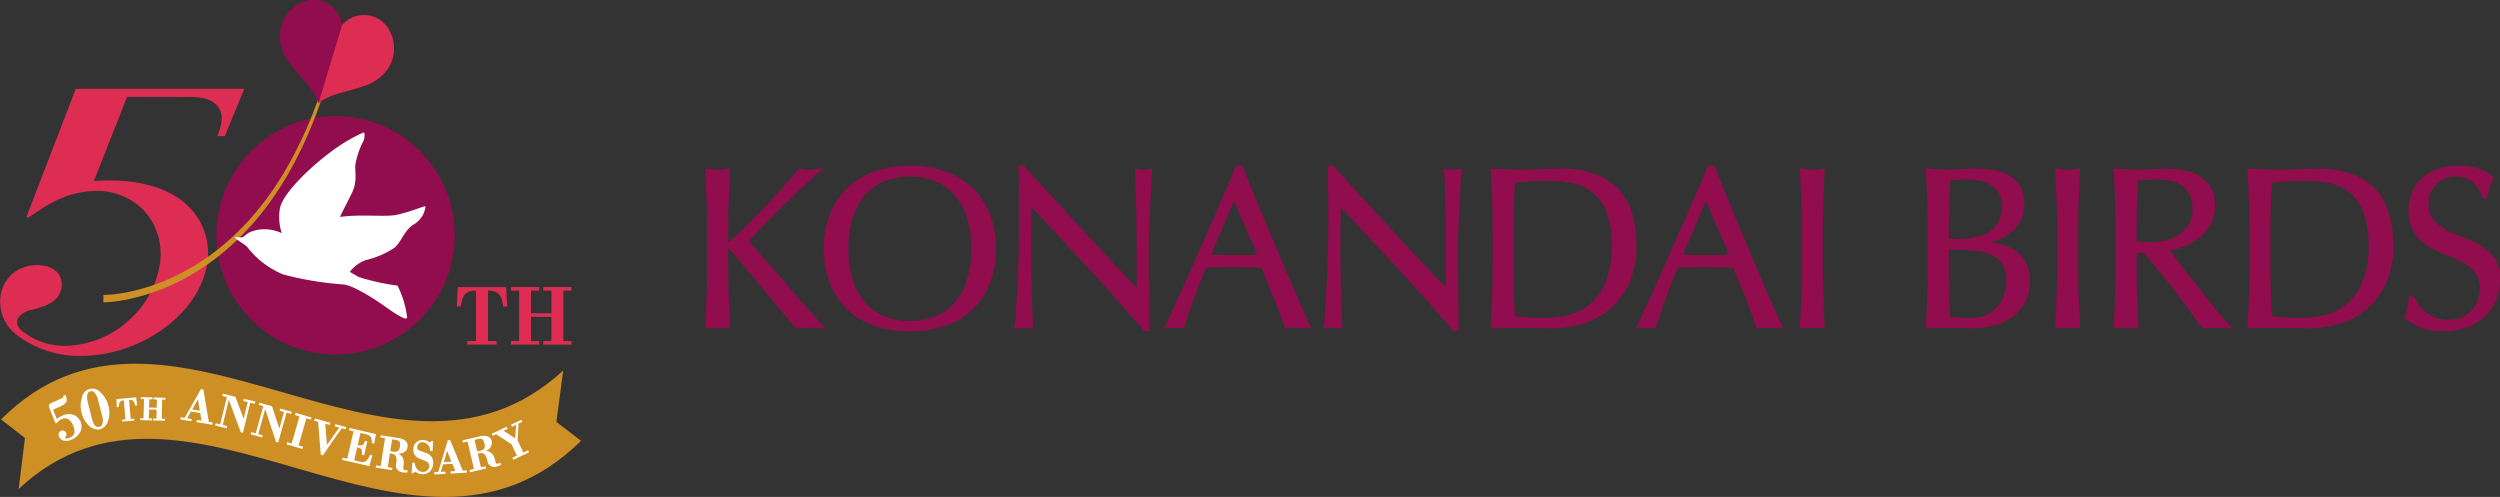 <svg xmlns="http://www.w3.org/2000/svg" xmlns:xlink="http://www.w3.org/1999/xlink" width="301.854" height="60" viewBox="0 0 301.854 60">
  <rect x="0" y="0" width="301.854" height="60" fill="#333333" stroke="none"/>
  <defs>
    <clipPath id="clip-path">
      <rect id="長方形_2271" data-name="長方形 2271" width="216.7" height="20" fill="none"/>
    </clipPath>
    <clipPath id="clip-path-2">
      <rect id="長方形_2272" data-name="長方形 2272" width="70.154" height="60" fill="none"/>
    </clipPath>
  </defs>
  <g id="グループ_4298" data-name="グループ 4298" transform="translate(1372 -244)">
    <g id="グループ_2522" data-name="グループ 2522" transform="translate(-1304.846 264)">
      <g id="グループ_2521" data-name="グループ 2521" transform="translate(18 0)" clip-path="url(#clip-path)">
        <path id="パス_177" data-name="パス 177" d="M9.667,14.085C8.221,12.411,6.745,10.72,5.281,9.057c.483-.554,1.072-1.193,1.754-1.9C7.765,6.4,8.546,5.618,9.358,4.827s1.621-1.567,2.419-2.318S13.3,1.1,13.932.551l.4-.347L13.811.29c-.218.036-.435.069-.653.094A4.1,4.1,0,0,1,12,.386c-.18-.027-.371-.059-.569-.1L11.342.275,11.287.34q-.957,1.1-2,2.276c-.69.78-1.4,1.555-2.1,2.3S5.78,6.393,5.071,7.1s-1.37,1.323-2,1.874a1.274,1.274,0,0,1-.285.215.175.175,0,0,1-.011-.077V7.593c0-1.219.023-2.422.067-3.572q.069-1.754.151-3.578L3,.262,2.816.29c-.235.036-.463.067-.681.094A4.936,4.936,0,0,1,.86.384C.642.357.416.326.18.29L0,.262.008.443Q.089,2.268.159,4.021C.2,5.2.226,6.4.226,7.593v4.752c0,1.2-.022,2.4-.067,3.587s-.1,2.337-.151,3.479L0,19.584l.171-.015a16.192,16.192,0,0,1,2.655,0L3,19.584l-.008-.172q-.081-1.711-.151-3.479c-.044-1.158-.067-2.365-.067-3.587L2.753,9.926s.063.013.225.175c.292.3.744.81,1.347,1.526s1.294,1.547,2.05,2.458S7.906,15.942,8.7,16.916s1.524,1.849,2.178,2.6l.054.061.081-.011a4.971,4.971,0,0,1,.731-.054h1.573a6.061,6.061,0,0,1,.8.054l.4.055-.269-.3c-1.512-1.706-3.053-3.466-4.58-5.234" transform="translate(0 0.071)" fill="#910d4e"/>
        <path id="パス_178" data-name="パス 178" d="M28.521,2.638A9.226,9.226,0,0,0,25.228.671,12.7,12.7,0,0,0,21.019,0a12.6,12.6,0,0,0-4.18.671,9.214,9.214,0,0,0-3.294,1.967A8.9,8.9,0,0,0,11.4,5.8a11.177,11.177,0,0,0-.763,4.244,11.163,11.163,0,0,0,.763,4.241,8.9,8.9,0,0,0,2.143,3.16,8.748,8.748,0,0,0,3.3,1.927,13.36,13.36,0,0,0,4.178.63,13.454,13.454,0,0,0,4.2-.63,8.738,8.738,0,0,0,3.3-1.927,8.9,8.9,0,0,0,2.143-3.16,11.152,11.152,0,0,0,.764-4.241A11.166,11.166,0,0,0,30.663,5.8a8.911,8.911,0,0,0-2.142-3.16m-7.5,16.122a8.177,8.177,0,0,1-2.916-.515,6.268,6.268,0,0,1-2.35-1.58,7.414,7.414,0,0,1-1.567-2.71,12.137,12.137,0,0,1-.566-3.914,12.154,12.154,0,0,1,.566-3.917,7.448,7.448,0,0,1,1.567-2.71,6.273,6.273,0,0,1,2.35-1.58,8.578,8.578,0,0,1,5.857,0,6.247,6.247,0,0,1,2.352,1.58,7.421,7.421,0,0,1,1.567,2.71,12.137,12.137,0,0,1,.566,3.917,12.125,12.125,0,0,1-.566,3.914,7.425,7.425,0,0,1-1.567,2.71,6.263,6.263,0,0,1-2.35,1.58,8.262,8.262,0,0,1-2.942.515" transform="translate(3.675 0.001)" fill="#910d4e"/>
        <path id="パス_179" data-name="パス 179" d="M43.378.5a3.784,3.784,0,0,1-.893-.133l-.2-.048.012.2c.089,1.6.149,3.343.176,5.173.028,1.807.042,3.708.042,5.647V14.73c-.772-.784-1.672-1.732-2.681-2.816q-1.681-1.808-3.555-3.841T32.506,3.957Q30.6,1.87,28.936.047L28.892,0H28.23l.009.157c.036.631.058,1.586.067,2.839.009,1.271.013,2.788.013,4.557,0,.607-.009,1.3-.027,2.069s-.042,1.565-.069,2.376c-.026.768-.062,1.562-.109,2.426-.046.81-.087,1.563-.124,2.254s-.077,1.282-.122,1.776-.086.83-.121,1.005l-.04.2.206-.023a8.67,8.67,0,0,1,1.932,0l.191.023-.023-.191c-.019-.147-.036-.433-.054-.831s-.036-.9-.054-1.448-.036-1.152-.055-1.8-.032-1.278-.04-1.905l-.028-1.8q-.014-.852-.013-1.433c0-1.484.009-2.672.027-3.533q.02-1.015.043-1.709c2.26,2.424,4.568,4.914,6.863,7.4,2.368,2.567,4.622,5.1,6.7,7.525l.046.052h.6V18.937c0-.441-.005-.965-.013-1.565s-.019-1.242-.028-1.932l-.027-2.059q-.014-1.021-.013-1.96V9.763c0-.534.017-1.247.054-2.12s.078-1.784.124-2.706.09-1.787.136-2.6S44.366.923,44.4.522l.019-.211-.2.052A3.673,3.673,0,0,1,43.378.5" transform="translate(9.572 0.001)" fill="#910d4e"/>
        <path id="パス_180" data-name="パス 180" d="M57.969,17.5q-.561-1.269-1.259-2.886t-1.491-3.5q-.793-1.879-1.585-3.785T52.074,3.561Q51.307,1.695,50.654.093L50.613,0H49.9l-.04.09c-1.407,3.261-2.834,6.535-4.238,9.725-1.425,3.228-2.878,6.461-4.323,9.613l-.112.244.268-.032a9.257,9.257,0,0,1,1.987,0l.128.016.034-.125c.237-.844.6-1.923,1.066-3.208.461-1.269.982-2.617,1.546-4.007.531-.019,1.053-.031,1.569-.039,1.127-.02,2.3-.019,3.469,0q.85.012,1.676.039.341.87.732,1.83.353.866.7,1.714l.112.274c.262.651.506,1.281.721,1.874s.392,1.109.517,1.526l.038.124.128-.02a4.983,4.983,0,0,1,.7-.054h1.449a5,5,0,0,1,.705.054l.293.044-.141-.264c-.231-.432-.537-1.078-.91-1.923m-5.547-6.741q-.654.022-1.309.034c-.979.019-1.944.024-3-.012-.457-.017-.869-.026-1.258-.03L49.612,4.26Z" transform="translate(14.226 0.001)" fill="#910d4e"/>
        <path id="パス_181" data-name="パス 181" d="M71.129.5a3.785,3.785,0,0,1-.893-.133l-.2-.048.012.2c.089,1.6.149,3.343.176,5.173.028,1.807.042,3.708.042,5.647V14.73C69.5,13.946,68.6,13,67.587,11.914q-1.681-1.808-3.555-3.841T60.257,3.957q-1.9-2.087-3.569-3.91L56.643,0h-.662l.009.157c.035.631.058,1.586.067,2.839.008,1.271.013,2.788.013,4.557,0,.607-.009,1.3-.027,2.069S56,11.187,55.976,12c-.026.768-.062,1.562-.109,2.426-.046.81-.087,1.563-.124,2.254s-.077,1.282-.122,1.776-.086.83-.121,1.005l-.04.2.206-.023a8.67,8.67,0,0,1,1.932,0l.191.023-.023-.191c-.019-.147-.036-.433-.054-.831s-.036-.9-.054-1.448-.036-1.152-.055-1.8-.032-1.278-.04-1.905l-.028-1.8q-.014-.852-.013-1.433c0-1.484.009-2.672.027-3.533q.022-1.015.043-1.709c2.26,2.424,4.568,4.914,6.863,7.4,2.368,2.567,4.622,5.1,6.7,7.525L71.2,20h.6V18.937c0-.441-.005-.965-.013-1.565s-.019-1.242-.028-1.932l-.027-2.059q-.014-1.021-.013-1.96V9.763c0-.534.017-1.247.054-2.12s.078-1.784.124-2.706.09-1.787.136-2.6.086-1.417.122-1.818l.019-.211-.2.052A3.673,3.673,0,0,1,71.129.5" transform="translate(19.158 0.001)" fill="#910d4e"/>
        <path id="パス_182" data-name="パス 182" d="M87.568,5.694a7.3,7.3,0,0,0-1.633-2.934A7.357,7.357,0,0,0,83.073.914,12.057,12.057,0,0,0,78.9.27c-.7,0-1.4.022-2.076.069a39.979,39.979,0,0,1-4.113.027C72.032.339,71.343.305,70.65.27L70.486.261l.007.164q.083,1.822.152,3.578c.044,1.176.067,2.377.067,3.572v4.752c0,1.2-.023,2.4-.067,3.586s-.1,2.338-.152,3.481l-.007.167.167-.011c.605-.035,1.219-.055,1.823-.055h1.833c.631,0,1.246.011,1.828.028.6.019,1.219.027,1.838.027a13,13,0,0,0,3.417-.488,9.188,9.188,0,0,0,3.282-1.67,9.069,9.069,0,0,0,2.447-3.1,10.562,10.562,0,0,0,.959-4.724,13.6,13.6,0,0,0-.513-3.869M85.1,9.563a11.174,11.174,0,0,1-.74,4.4,7.115,7.115,0,0,1-1.9,2.667,6.379,6.379,0,0,1-2.634,1.323,12.813,12.813,0,0,1-2.973.357c-.673,0-1.349-.023-2.013-.069a10.6,10.6,0,0,1-1.428-.179c-.1-1.865-.157-3.793-.157-5.737V7.575c0-1,.013-1.986.042-2.938.026-.916.065-1.806.114-2.648.546-.069,1.146-.129,1.785-.178.7-.054,1.467-.082,2.286-.082a13.048,13.048,0,0,1,3.081.342A5.548,5.548,0,0,1,82.95,3.282a5.876,5.876,0,0,1,1.571,2.385,11.169,11.169,0,0,1,.579,3.9" transform="translate(24.349 0.091)" fill="#910d4e"/>
        <path id="パス_183" data-name="パス 183" d="M100.315,17.5q-.561-1.269-1.258-2.886t-1.491-3.5Q96.774,9.236,95.98,7.33T94.421,3.561Q93.656,1.695,93,.093L92.961,0h-.718L92.2.09C90.8,3.351,89.37,6.625,87.964,9.815c-1.423,3.228-2.877,6.461-4.322,9.613l-.112.244.266-.032a9.269,9.269,0,0,1,1.989,0l.128.016.034-.125c.235-.844.595-1.923,1.064-3.208.463-1.269.984-2.617,1.547-4.007.53-.019,1.053-.031,1.569-.039,1.126-.02,2.3-.019,3.469,0q.85.012,1.678.039.339.87.731,1.83.353.866.7,1.714l.11.274c.264.651.507,1.281.722,1.874s.393,1.109.518,1.526l.038.124.128-.02a4.968,4.968,0,0,1,.7-.054h1.449a5.013,5.013,0,0,1,.7.054l.295.044-.141-.264c-.231-.432-.54-1.078-.911-1.923m-5.546-6.741c-.437.015-.873.026-1.31.034-.978.019-1.944.024-3-.012-.456-.017-.869-.026-1.257-.03L91.96,4.26Z" transform="translate(28.855 0.001)" fill="#910d4e"/>
        <path id="パス_184" data-name="パス 184" d="M101.075,4.006q.067-1.754.149-3.578l.009-.182-.182.028c-.235.036-.461.067-.681.094a4.936,4.936,0,0,1-1.275,0c-.217-.027-.444-.058-.679-.094l-.18-.028.008.182q.083,1.824.151,3.578c.046,1.176.069,2.379.069,3.572V12.33c0,1.2-.023,2.4-.069,3.587s-.1,2.337-.151,3.479l-.008.172.172-.015a16.176,16.176,0,0,1,2.653,0l.172.015-.009-.172q-.081-1.711-.149-3.479c-.046-1.158-.069-2.365-.069-3.587V7.578c0-1.219.023-2.422.069-3.572" transform="translate(33.935 0.086)" fill="#910d4e"/>
        <path id="パス_185" data-name="パス 185" d="M117.4,9.195a6.976,6.976,0,0,0,2.7-1.481A4.277,4.277,0,0,0,121.419,4.4a3.876,3.876,0,0,0-.486-2.011A3.614,3.614,0,0,0,119.62,1.1a5.728,5.728,0,0,0-1.881-.654,14.433,14.433,0,0,0-3.705-.112,19.22,19.22,0,0,1-2.878.027q-.737-.04-1.446-.1l-.168-.013.007.171c.055,1.176.1,2.356.151,3.533s.069,2.392.069,3.587V12.3c0,1.2-.023,2.4-.069,3.572s-.1,2.345-.151,3.521l-.007.172.17-.015c.426-.036.868-.055,1.314-.055h1.327c.444,0,.888.011,1.321.028s.893.027,1.332.027a11.612,11.612,0,0,0,2.453-.266,6.867,6.867,0,0,0,2.278-.931,5.273,5.273,0,0,0,1.689-1.748,5.123,5.123,0,0,0,.651-2.675,4.23,4.23,0,0,0-1.468-3.573A6.406,6.406,0,0,0,117.4,9.195m.883-2.429a3.39,3.39,0,0,1-1.14,1.166,5.038,5.038,0,0,1-1.633.63,9.413,9.413,0,0,1-1.87.19H112.31V6.829c0-.884.017-1.765.055-2.62l.1-2.5c.211-.028.456-.054.743-.079.335-.027.736-.042,1.192-.042a10.062,10.062,0,0,1,1.563.124,3.87,3.87,0,0,1,1.37.478,2.854,2.854,0,0,1,.986,1,3.338,3.338,0,0,1,.389,1.732,3.573,3.573,0,0,1-.431,1.843M115,18.313c-.5,0-.981-.015-1.441-.042-.4-.024-.772-.051-1.1-.083l-.1-2.661c-.038-.908-.055-1.845-.055-2.784V10.073h1.08a16.739,16.739,0,0,1,2.454.164,5.682,5.682,0,0,1,1.853.579,2.86,2.86,0,0,1,1.157,1.129,3.844,3.844,0,0,1,.4,1.876,5.06,5.06,0,0,1-.344,1.919,4.189,4.189,0,0,1-.924,1.414,3.83,3.83,0,0,1-1.356.864,4.581,4.581,0,0,1-1.629.3" transform="translate(37.84 0.089)" fill="#910d4e"/>
        <path id="パス_186" data-name="パス 186" d="M123.987,4.006q.067-1.754.151-3.578l.008-.182-.18.028c-.237.036-.463.067-.682.094a4.936,4.936,0,0,1-1.275,0c-.217-.027-.444-.058-.678-.094l-.182-.028.008.182q.083,1.824.152,3.578c.044,1.176.067,2.379.067,3.572V12.33c0,1.2-.023,2.4-.067,3.587s-.1,2.337-.152,3.479l-.008.172.172-.015a16.176,16.176,0,0,1,2.653,0l.172.015-.008-.172q-.083-1.711-.151-3.479c-.044-1.158-.069-2.365-.069-3.587V7.578c0-1.219.024-2.422.069-3.572" transform="translate(41.85 0.086)" fill="#910d4e"/>
        <path id="パス_187" data-name="パス 187" d="M139.468,18.171c-.412-.488-.862-1.041-1.336-1.64s-.966-1.224-1.477-1.878-1.005-1.281-1.477-1.88-.9-1.146-1.285-1.641c-.3-.389-.546-.708-.745-.962a9.7,9.7,0,0,0,1.539-.422,7.259,7.259,0,0,0,1.857-.989,5.715,5.715,0,0,0,1.476-1.615,4.435,4.435,0,0,0,.611-2.359,4.455,4.455,0,0,0-.471-2.145,3.87,3.87,0,0,0-1.28-1.394,5.463,5.463,0,0,0-1.87-.752,13.163,13.163,0,0,0-3.793-.156,22.24,22.24,0,0,1-3.1.027q-.767-.04-1.557-.1L126.4.258l.007.167q.083,1.824.152,3.578c.044,1.176.067,2.379.067,3.573v4.751c0,1.2-.023,2.4-.067,3.587s-.1,2.337-.152,3.479l-.008.172.172-.015a16.464,16.464,0,0,1,2.652,0l.174.015-.008-.172c-.055-1.141-.108-2.3-.151-3.479-.046-1.158-.07-2.365-.07-3.587V10.459h.826c.564.591,1.195,1.32,1.877,2.17s1.386,1.749,2.061,2.634c.7.912,1.3,1.726,1.845,2.484s.971,1.354,1.243,1.74l.052.075.093-.013a5.254,5.254,0,0,1,.771-.054h1.615a6.092,6.092,0,0,1,.8.054l.436.059-.311-.313c-.25-.254-.588-.631-1-1.123M134.214,8.29a4.95,4.95,0,0,1-1.632.658,8.429,8.429,0,0,1-1.734.19c-.361,0-.693-.008-.989-.027a5.693,5.693,0,0,1-.7-.083V7.576c0-1,.018-2,.055-2.979l.1-2.885c.252-.028.558-.055.932-.081.429-.027.959-.042,1.576-.042a7.1,7.1,0,0,1,1.419.149,3.751,3.751,0,0,1,1.314.546,3.043,3.043,0,0,1,.979,1.066,3.482,3.482,0,0,1,.377,1.71,3.718,3.718,0,0,1-.483,1.979,3.858,3.858,0,0,1-1.224,1.25" transform="translate(43.662 0.09)" fill="#910d4e"/>
        <path id="パス_188" data-name="パス 188" d="M153.857,2.759A7.357,7.357,0,0,0,151,.914,12.054,12.054,0,0,0,146.828.27c-.7,0-1.4.022-2.076.069a40,40,0,0,1-4.114.027c-.682-.027-1.372-.061-2.065-.1L138.41.261l.007.164q.083,1.822.151,3.578c.046,1.176.067,2.377.067,3.572v4.752c0,1.2-.022,2.4-.067,3.586s-.1,2.338-.151,3.481l-.007.167.165-.011c.607-.035,1.219-.055,1.824-.055h1.833c.63,0,1.245.011,1.827.028.6.019,1.22.027,1.838.027a13.006,13.006,0,0,0,3.419-.488,9.171,9.171,0,0,0,3.28-1.67,9.075,9.075,0,0,0,2.45-3.1A10.581,10.581,0,0,0,156,9.563a13.548,13.548,0,0,0-.513-3.869,7.3,7.3,0,0,0-1.633-2.934m-.834,6.8a11.15,11.15,0,0,1-.74,4.4,7.115,7.115,0,0,1-1.9,2.667,6.374,6.374,0,0,1-2.633,1.323,12.816,12.816,0,0,1-2.975.357c-.67,0-1.348-.023-2.013-.069a10.542,10.542,0,0,1-1.426-.179c-.1-1.865-.159-3.793-.159-5.737V7.575c0-1,.013-1.986.043-2.938.026-.916.063-1.806.113-2.648.548-.069,1.148-.129,1.785-.178.7-.054,1.468-.082,2.286-.082a13.06,13.06,0,0,1,3.082.342,5.55,5.55,0,0,1,2.385,1.211,5.877,5.877,0,0,1,1.573,2.385,11.2,11.2,0,0,1,.577,3.9" transform="translate(47.813 0.091)" fill="#910d4e"/>
        <path id="パス_189" data-name="パス 189" d="M163.356,11.2a5.458,5.458,0,0,0-1.645-1.532,11.632,11.632,0,0,0-2.091-.993,15.553,15.553,0,0,1-2.046-.905,5.351,5.351,0,0,1-1.557-1.223A2.885,2.885,0,0,1,155.41,4.6a3.486,3.486,0,0,1,.249-1.327,2.993,2.993,0,0,1,.7-1.039,3.265,3.265,0,0,1,1.072-.674,3.756,3.756,0,0,1,1.355-.238,2.857,2.857,0,0,1,1.249.249,3.4,3.4,0,0,1,.9.62,3.1,3.1,0,0,1,.6.8,7.124,7.124,0,0,1,.362.823l.035.1h.557l.024-.12c.106-.521.215-.962.324-1.31a5.846,5.846,0,0,1,.4-.97l.057-.109-.1-.077A5.824,5.824,0,0,0,161.379.326,7.388,7.388,0,0,0,159.063,0a7.553,7.553,0,0,0-2.512.394A5.762,5.762,0,0,0,154.628,1.5,4.739,4.739,0,0,0,153.4,3.2a5.453,5.453,0,0,0-.424,2.173,4.793,4.793,0,0,0,.669,2.681,5.668,5.668,0,0,0,1.644,1.631,10.809,10.809,0,0,0,2.094,1.051,18.742,18.742,0,0,1,2.048.9,5.253,5.253,0,0,1,1.557,1.208,2.863,2.863,0,0,1,.605,1.92,4.288,4.288,0,0,1-.264,1.51,3.634,3.634,0,0,1-.748,1.22,3.544,3.544,0,0,1-1.183.822,3.863,3.863,0,0,1-1.566.305,4.464,4.464,0,0,1-1.535-.253,4.537,4.537,0,0,1-1.2-.654,4.466,4.466,0,0,1-.873-.9,5.316,5.316,0,0,1-.572-.981l-.04-.09h-.561l-.015.135c-.052.521-.112.959-.175,1.3a6.425,6.425,0,0,1-.335,1.121l-.039.1.085.069a7.59,7.59,0,0,0,1.8,1.058,7.152,7.152,0,0,0,2.809.468,8.36,8.36,0,0,0,2.882-.466,5.956,5.956,0,0,0,2.159-1.332,5.824,5.824,0,0,0,1.347-2.026,6.606,6.606,0,0,0,.463-2.459,4.311,4.311,0,0,0-.67-2.519" transform="translate(52.674 0.001)" fill="#910d4e"/>
      </g>
    </g>
    <g id="グループ_4034" data-name="グループ 4034" transform="translate(-1372 244)">
      <g id="グループ_4033" data-name="グループ 4033" clip-path="url(#clip-path-2)">
        <path id="パス_8638" data-name="パス 8638" d="M67.369,115.116l2.973,2.279c-20.5,20.209-47.669-13.1-67.9,5.816l.759-6.154L.315,114.811c20.048-20.086,47.24,13.094,67.871-5.9Z" transform="translate(-0.187 -64.17)" fill="#ce8f25"/>
        <path id="パス_8639" data-name="パス 8639" d="M17.545,119.761a1.754,1.754,0,0,0-1.4.091,2.788,2.788,0,0,0-.655.4l-.451-1.124.707-.32c.906-.41,1.134-.66.789-1.423l-.027-.06-.251.113.012.052a.16.16,0,0,1-.108.219l-1.379.624c-.278.126-.317.287-.163.664l.677,1.7a.1.1,0,0,0,.08.074c.082.012.153-.076.238-.181a1.162,1.162,0,0,1,.453-.327c.75-.338,1.165.286,1.347.688a1.8,1.8,0,0,1,.2.875.75.75,0,0,1-.492.643c-.394.179-.583.134-.632.08a.056.056,0,0,1,0-.071.917.917,0,0,1,.056-.091.4.4,0,0,0,.067-.437.45.45,0,0,0-.639-.264.507.507,0,0,0-.235.667.873.873,0,0,0,.664.52,1.166,1.166,0,0,0,.208.018,1.547,1.547,0,0,0,.632-.144,2.065,2.065,0,0,0,1.128-1.045,1.52,1.52,0,0,0-.819-1.936" transform="translate(-8.624 -69.655)" fill="#fff"/>
        <path id="パス_8640" data-name="パス 8640" d="M26.424,116.021a1.285,1.285,0,0,0-2.307.586,3.211,3.211,0,0,0-.052,1.745,3.069,3.069,0,0,0,1.01,1.716,1.617,1.617,0,0,0,.978.377,1.039,1.039,0,0,0,.258-.032,1.485,1.485,0,0,0,.924-.895,3.059,3.059,0,0,0,.072-1.992,3.193,3.193,0,0,0-.883-1.507m-1.159,2.846-.4-1.568c-.335-1.318.126-1.435.278-1.474a.475.475,0,0,1,.465.121,2.161,2.161,0,0,1,.49,1.039l.419,1.649a1.873,1.873,0,0,1,.049,1.239.575.575,0,0,1-.738.189c-.314-.188-.451-.737-.541-1.1Z" transform="translate(-14.23 -68.576)" fill="#fff"/>
        <path id="パス_8641" data-name="パス 8641" d="M34.6,118.3l.034.978.252-.022,0-.057c.024-.453.13-.711.606-.748l.2,2.306-.414.035.019.229,1.463-.126-.02-.229-.414.036-.2-2.306c.476-.045.624.191.725.633l.013.056.247-.022-.134-.969Z" transform="translate(-20.544 -70.114)" fill="#fff"/>
        <path id="パス_8642" data-name="パス 8642" d="M43.3,118.291l.391.01-.025,1-.921-.023.025-1,.392.009.006-.23-1.42-.036-.006.23.391.01-.058,2.312-.392-.009-.005.23,1.42.036.006-.23-.391-.01.027-1.078.92.023-.027,1.079-.392-.01-.006.23,1.42.035.005-.23-.391-.01.058-2.312.392.01.006-.23-1.42-.035Z" transform="translate(-24.744 -70.069)" fill="#fff"/>
        <path id="パス_8643" data-name="パス 8643" d="M56.372,115.691l-.008-.046-.283-.048-1.975,3.484-.477-.08-.045.27,1.331.225.046-.271-.549-.093.451-.817,1.127.19.152.919-.561-.094-.046.27,1.917.324.046-.271-.47-.079Zm-.437,2.527-.918-.155.7-1.233Z" transform="translate(-31.812 -68.629)" fill="#fff"/>
        <path id="パス_8644" data-name="パス 8644" d="M68.8,117.953l-1.394-.336-.064.266.533.129-.487,2.018-1-2.658L64.872,117l-.064.267.544.131-.8,3.307-.544-.131-.065.266,1.395.336.064-.266-.544-.131.736-3.049,1.428,3.9.012.033.265.064.88-3.645.555.134Z" transform="translate(-37.964 -69.465)" fill="#fff"/>
        <path id="パス_8645" data-name="パス 8645" d="M79.441,120.768l-1.381-.386-.074.264.529.148-.559,2-.9-2.693-1.507-.421-.074.264.54.151-.916,3.277-.54-.151-.074.265,1.382.386.074-.264-.54-.151.845-3.021,1.3,3.982.262.073,1.01-3.612.551.154Z" transform="translate(-44.221 -71.053)" fill="#fff"/>
        <path id="パス_8646" data-name="パス 8646" d="M86.172,122.966l.544.156-.937,3.273-.544-.156-.076.263,1.919.549.076-.263-.544-.156.937-3.273.544.156.076-.263-1.919-.549Z" transform="translate(-50.558 -72.847)" fill="#fff"/>
        <path id="パス_8647" data-name="パス 8647" d="M97.239,125.406l-1.323-.362-.073.264.547.15-1.481,2.1-.208-2.563.541.148.073-.265-1.874-.514-.073.264.471.13.32,3.943,0,.046.254.07,2.274-3.278.476.13Z" transform="translate(-55.431 -73.834)" fill="#fff"/>
        <path id="パス_8648" data-name="パス 8648" d="M105.529,129.066l.223-1.139-3.206-.74-.062.267.557.128-.765,3.315-.557-.129-.062.268,3.295.76.361-1.312-.282-.065-.022.05c-.245.564-.473.95-1.167.791l-.727-.168.364-1.578c.539.119.644.288.563.844l-.009.06.279.065.388-1.682-.281-.065-.017.061c-.142.505-.374.557-.861.452l.339-1.47.527.122a1.763,1.763,0,0,1,.458.15c.2.106.4.3.389.9V129Z" transform="translate(-60.353 -75.51)" fill="#fff"/>
        <path id="パス_8649" data-name="パス 8649" d="M115.018,133.479a.293.293,0,0,1-.027-.243c.124-.8.061-1.339-.6-1.658.43-.03,1-.184,1.1-.781.144-.923-.811-1.073-1.271-1.145l-1.957-.306-.042.271.559.088-.525,3.361-.559-.087-.042.271,1.971.308.043-.271-.559-.087.261-1.672.246.039a.734.734,0,0,1,.442.261,1.367,1.367,0,0,1,.063.926.947.947,0,0,0,.132.732.965.965,0,0,0,.658.343,1.713,1.713,0,0,0,.265.02c.074,0,.154,0,.242-.012l.051,0,.041-.264-.079,0c-.217.008-.356-.024-.415-.091m-1.382-3.639.427.067c.44.069.608.2.51.829-.076.488-.295.658-.76.585l-.4-.062Z" transform="translate(-66.29 -76.793)" fill="#fff"/>
        <path id="パス_8650" data-name="パス 8650" d="M123.692,131.018a.959.959,0,0,1,.866.992l0,.059.307.019.073-1.21-.2-.012-.209.195a1.293,1.293,0,0,0-.811-.314,1.087,1.087,0,0,0-1.172,1.044,1.131,1.131,0,0,0,.77,1.216c.111.041.222.087.334.134l.12.049c.387.156.721.29.695.724a.75.75,0,0,1-.83.687c-.692-.042-.879-.751-.927-1.054l-.009-.052-.284-.017-.077,1.268.188.011.258-.2a1.4,1.4,0,0,0,.793.319c.032,0,.064,0,.1,0a1.213,1.213,0,0,0,.854-.323,1.361,1.361,0,0,0,.4-.919,1.171,1.171,0,0,0-.617-1.22,2.5,2.5,0,0,0-.344-.146l-.035-.013-.119-.045c-.068-.026-.143-.055-.23-.085l-.077-.026c-.314-.1-.522-.174-.5-.53a.618.618,0,0,1,.678-.547" transform="translate(-72.636 -77.621)" fill="#fff"/>
        <path id="パス_8651" data-name="パス 8651" d="M132.49,134.466l-1.5-3.643-.018-.043-.286.016-1.156,3.834-.483.027.016.274,1.347-.075-.015-.273-.556.031.26-.9,1.14-.063.352.863-.567.031.015.274,1.941-.108-.015-.274Zm-1.367-1.081-.929.052.408-1.357Z" transform="translate(-76.615 -77.643)" fill="#fff"/>
        <path id="パス_8652" data-name="パス 8652" d="M141.961,132.784c-.2.087-.34.112-.42.072s-.093-.117-.116-.215c-.184-.785-.448-1.265-1.176-1.314a1.045,1.045,0,0,0,.725-1.137.8.8,0,0,0-.657-.661,2.4,2.4,0,0,0-.952.077l-1.93.453.062.267.552-.129.777,3.315-.552.129.063.267,1.943-.455-.062-.267-.552.13-.386-1.649.243-.057a.732.732,0,0,1,.509.076,1.367,1.367,0,0,1,.407.834.844.844,0,0,0,1.136.7,2.018,2.018,0,0,0,.473-.184l.046-.023-.061-.261Zm-2.35-1.477-.393.092-.328-1.4.421-.1c.434-.1.639-.044.785.577.113.481-.028.72-.485.828" transform="translate(-81.595 -76.888)" fill="#fff"/>
        <path id="パス_8653" data-name="パス 8653" d="M150.521,128.438l-.569.269-.7-1.478.121-2.015.438-.207-.117-.247-1.231.581.117.248.5-.234-.116,1.654-1.4-.94.488-.23-.117-.248-1.8.85.117.248.4-.191,1.871,1.216.643,1.362-.549.259.117.248,1.9-.9Z" transform="translate(-86.759 -74.069)" fill="#fff"/>
        <path id="パス_8654" data-name="パス 8654" d="M135.848,85.306l-.118,2.346h.484l.011-.076c.164-1.193.519-1.879,1.829-1.843v6.089h-1.041v.431h3.523v-.431H139.5V85.733c1.313-.038,1.665.65,1.829,1.843l.011.076h.474l-.118-2.346Z" transform="translate(-80.582 -50.645)" fill="#de2d53"/>
        <path id="パス_8655" data-name="パス 8655" d="M159.149,85.737v-.431h-3.4v.431h.981v2.731h-2.463V85.737h.981v-.431h-3.4v.431h.981v6.085h-.981v.431h3.4v-.431h-.981V88.9h2.463v2.923h-.981v.431h3.4v-.431h-.981V85.737Z" transform="translate(-90.146 -50.646)" fill="#de2d53"/>
        <path id="パス_8656" data-name="パス 8656" d="M3.261,41.932c.087.062.131.032.471-.2.1-.067.2-.139.284-.193.15-.1.3-.193.448-.291s.3-.2.458-.3a17.494,17.494,0,0,1,1.95-1.1,11.157,11.157,0,0,1,4.536-1.117,7.825,7.825,0,0,1,6.12,2.521,7.829,7.829,0,0,1,1.692,6.741,11.414,11.414,0,0,1-3.991,6.635A11.589,11.589,0,0,1,8.04,57.418a8.1,8.1,0,0,1-5.33-1.759,1.738,1.738,0,0,1-.623-.811,1.1,1.1,0,0,1,.211-.929,2.871,2.871,0,0,1,1.645-.863c1.059-.279,2.831-.746,3.314-2.069a2.37,2.37,0,0,0-.211-2.282,2.845,2.845,0,0,0-1.846-.97,4.735,4.735,0,0,0-3.092.563A4.278,4.278,0,0,0,.132,51.046a5.019,5.019,0,0,0,2.122,5.231,12.347,12.347,0,0,0,7.514,2.36l.2,0c6.974-.091,13.67-4.809,14.935-10.561a7.871,7.871,0,0,0-1.652-6.946c-3.1-3.646-8.717-3.836-11.918-3.6l4.012-10.165,7.176.017a9.021,9.021,0,0,1,2.184.182,2.794,2.794,0,0,1,1.719,1.123c.492.778.452,1.842-.121,3.253l-.066.164.915-.009,2.339-5.7H9.152L3.217,41.793s-.038.078.013.117Z" transform="translate(0 -15.672)" fill="#de2d53"/>
        <path id="パス_8657" data-name="パス 8657" d="M93.076,48.9A14.392,14.392,0,1,1,78.684,34.51,14.392,14.392,0,0,1,93.076,48.9" transform="translate(-38.17 -20.488)" fill="#910d4e"/>
        <path id="パス_8658" data-name="パス 8658" d="M30.725,51.9c.081,0,.182,0,.276-.005s.192-.008.288-.015c.193-.01.388-.031.582-.048s.388-.043.583-.07.388-.055.582-.089a21.759,21.759,0,0,0,2.3-.518,24.826,24.826,0,0,0,4.415-1.7A27.815,27.815,0,0,0,43.8,46.977a31.113,31.113,0,0,0,3.582-3.129l.824-.861.783-.9c.268-.295.506-.613.754-.925l.369-.469.185-.234c.061-.079.116-.161.174-.242.46-.65.935-1.29,1.351-1.97.213-.337.437-.667.64-1.01l.6-1.036a50.17,50.17,0,0,0,3.864-8.758l.358.118A50.583,50.583,0,0,1,53.5,36.446l-.59,1.057c-.2.35-.423.687-.634,1.032-.413.7-.887,1.351-1.344,2.018-.058.082-.113.167-.174.248l-.184.241-.369.481c-.247.321-.486.648-.754.952l-.784.927-.828.889a31.745,31.745,0,0,1-3.619,3.248,28.5,28.5,0,0,1-4.122,2.6,25.654,25.654,0,0,1-4.532,1.818,22.606,22.606,0,0,1-2.384.57c-.2.038-.4.067-.607.1s-.407.055-.611.082-.41.045-.617.059q-.155.013-.312.02c-.106.006-.206.009-.325.01Z" transform="translate(-18.234 -16.291)" fill="#ce8f25"/>
        <path id="パス_8659" data-name="パス 8659" d="M92.836,48.292c-.134-.09-1.792.671-3.538,1.03-1.341.275-4.21-.109-6.789.244.405-.884,1.043-2.044,1.459-2.932.672-1.433.313-2.463.4-3.4a9.861,9.861,0,0,1,.941-2.776c.18-.314.269-1.164,0-1.075a20.823,20.823,0,0,0-4.076,2.463c-2.1,1.568-5.464,4.657-5.956,6.583a6.116,6.116,0,0,0,.208,3.1A5,5,0,0,0,72.7,51.1c-1.836.359-1.477.9-2.149.94s-.806-.224-.672.045S71,52.846,71.313,53.2a10.555,10.555,0,0,0,4.344,3.314,39.237,39.237,0,0,0,7.3,1.21c1.119.134,3.4,1.522,4.971,2.641s2.642,1.747,2.687,1.344a11.4,11.4,0,0,0-1.164-3.851,26.592,26.592,0,0,1-4.658-1.031c-.21-.11-.6-.335-1.09-.627a4.168,4.168,0,0,1,1.922-1.42,10.7,10.7,0,0,0,3.448-1.478c.9-.761,1.164-2.1,2.329-2.821a2.869,2.869,0,0,0,1.433-2.194" transform="translate(-41.46 -23.375)" fill="#fff"/>
        <path id="パス_8660" data-name="パス 8660" d="M96.477,3.738a3.482,3.482,0,0,0-5.751-.715A3.483,3.483,0,0,0,85.538.438,4.486,4.486,0,0,0,83.5,5.967c.727,2.313,3.794,4.268,4.374,6.505,1.721-1.543,5.358-1.476,7.242-3a4.486,4.486,0,0,0,1.36-5.733" transform="translate(-49.421 0)" fill="#910d4e"/>
        <path id="パス_8661" data-name="パス 8661" d="M94.642,15.117c1.721-1.543,5.358-1.476,7.242-3a4.485,4.485,0,0,0,1.36-5.733,3.482,3.482,0,0,0-5.751-.715Z" transform="translate(-56.188 -2.644)" fill="#de2d53"/>
      </g>
    </g>
  </g>
</svg>
